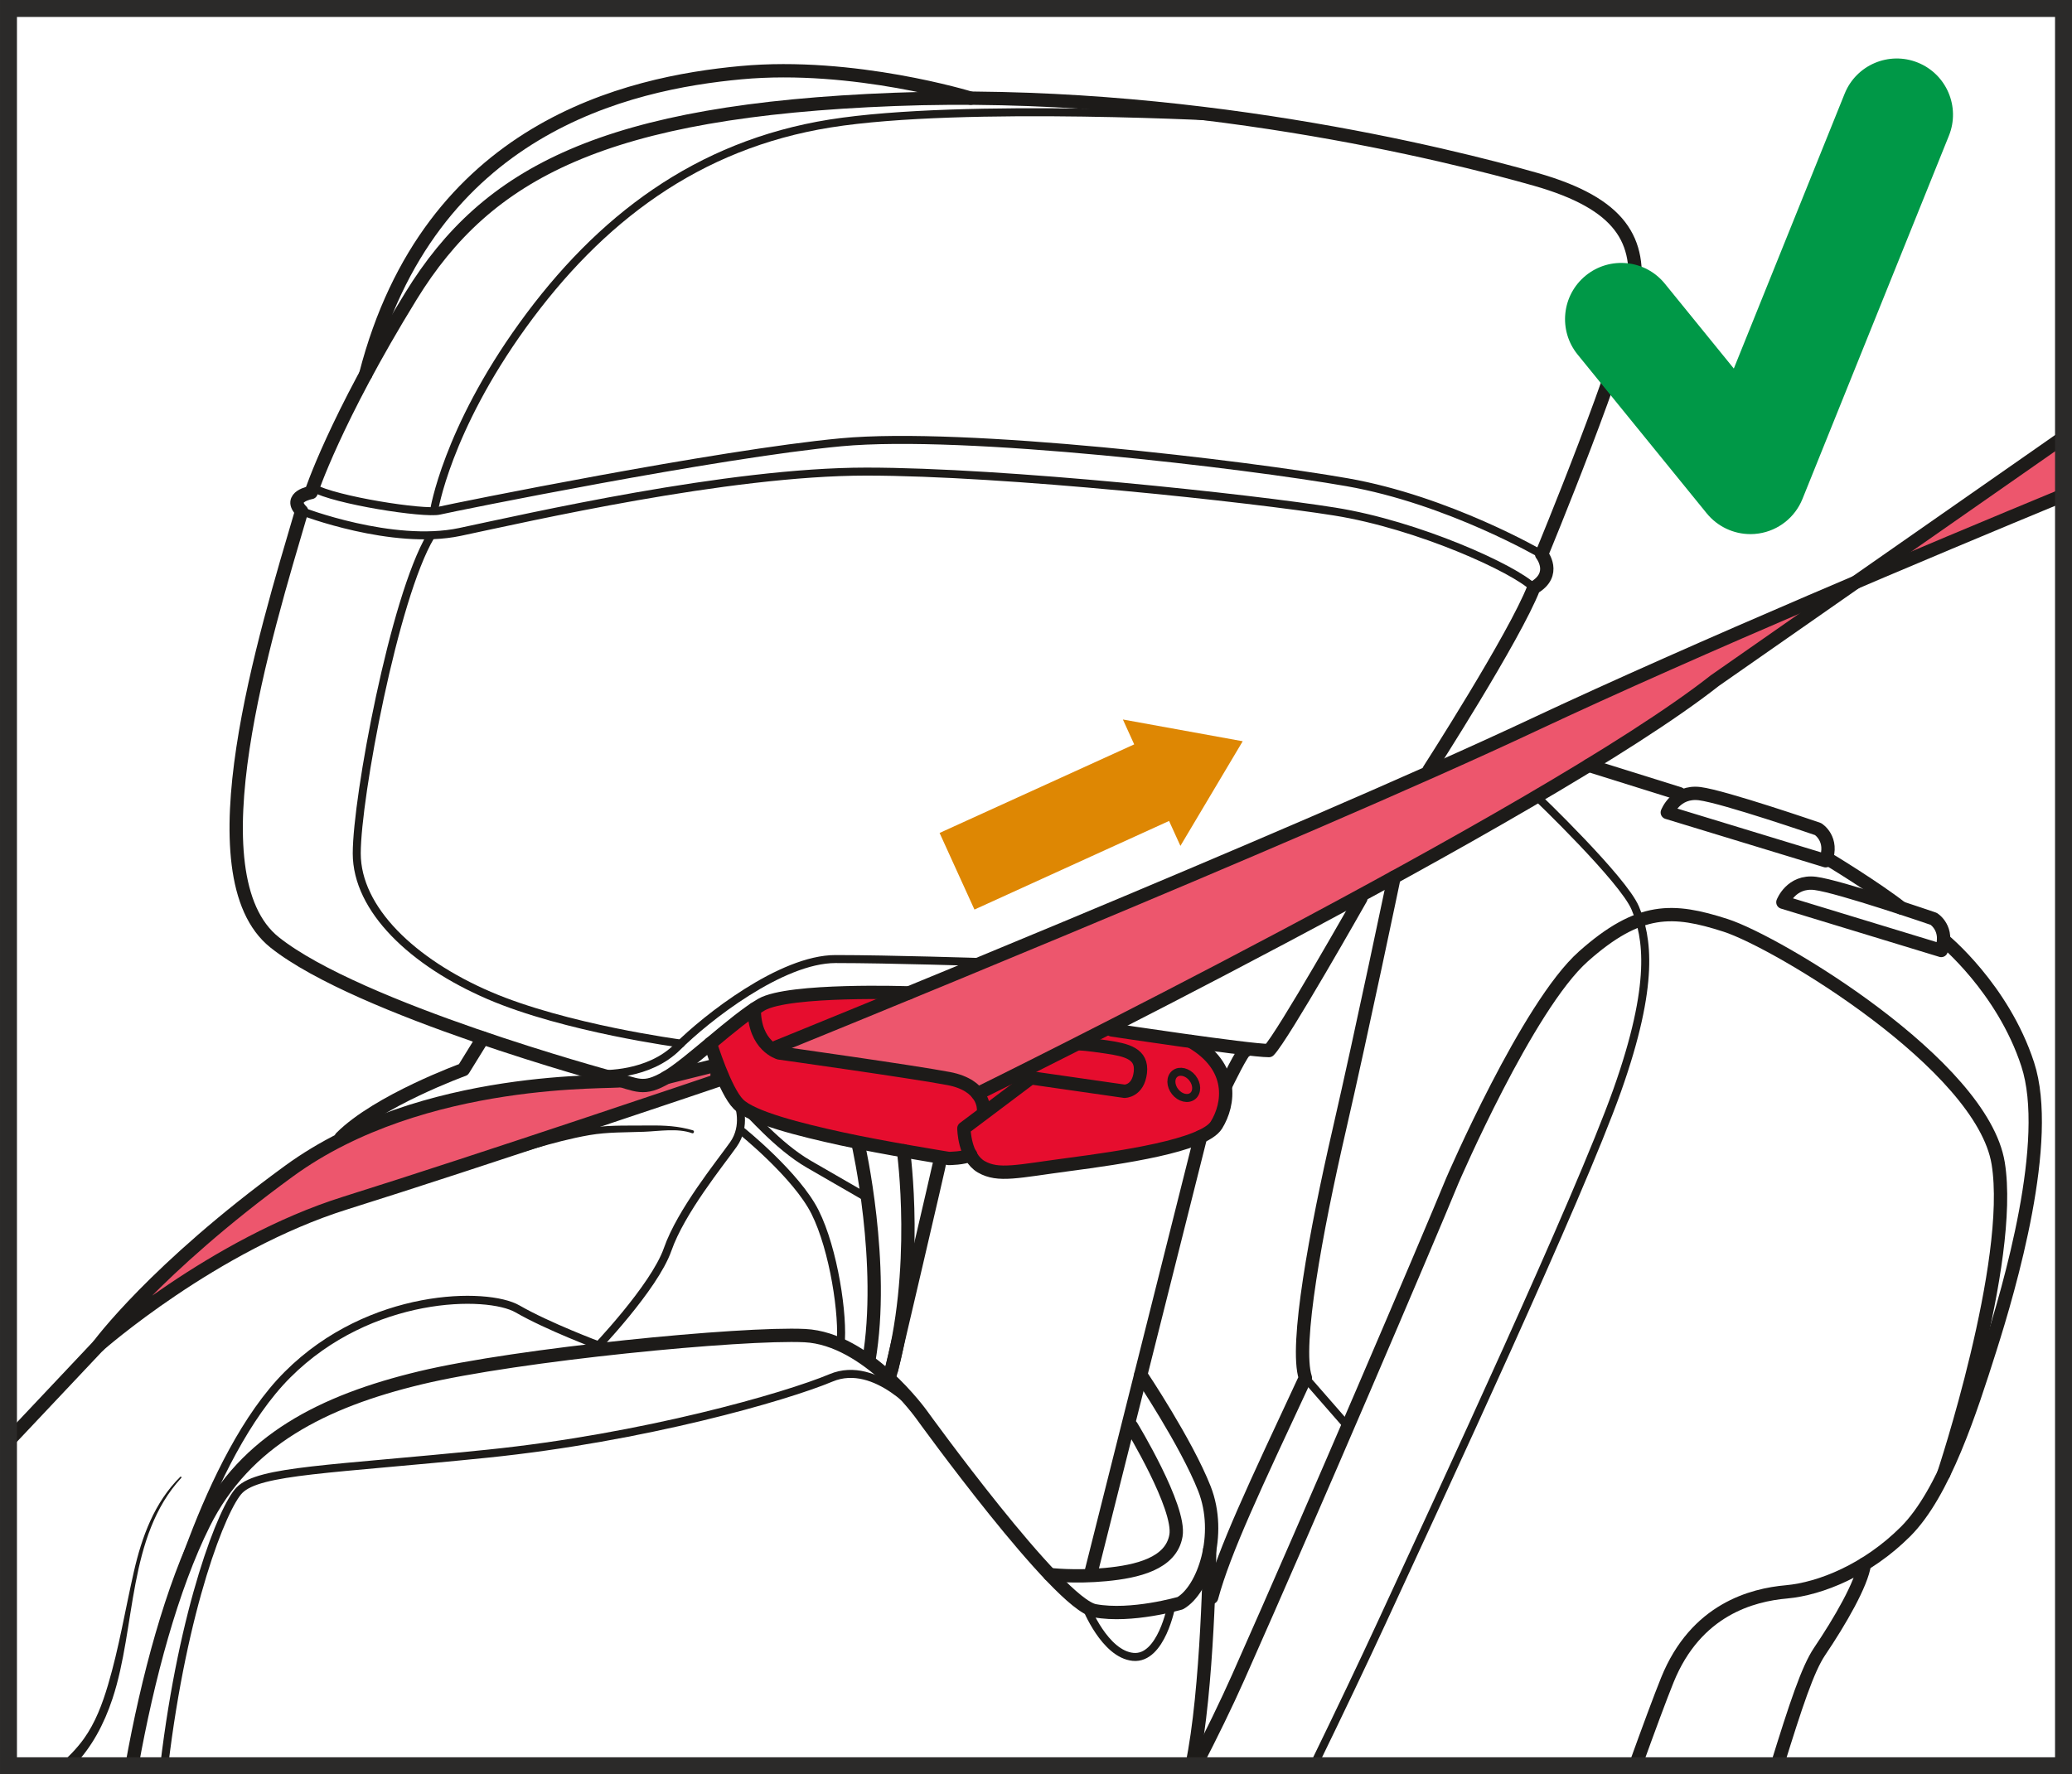 <?xml version="1.0" encoding="UTF-8"?>
<!DOCTYPE svg PUBLIC "-//W3C//DTD SVG 1.1//EN" "http://www.w3.org/Graphics/SVG/1.1/DTD/svg11.dtd">
<!-- Creator: CorelDRAW 2018 (64-Bit) -->
<svg xmlns="http://www.w3.org/2000/svg" xml:space="preserve" width="32.35mm" height="27.708mm" version="1.1" style="shape-rendering:geometricPrecision; text-rendering:geometricPrecision; image-rendering:optimizeQuality; fill-rule:evenodd; clip-rule:evenodd"
viewBox="0 0 880.15 753.86"
 xmlns:xlink="http://www.w3.org/1999/xlink">
 <defs>
  <style type="text/css">
   <![CDATA[
    .str2 {stroke:#2B2A29;stroke-width:7.2;stroke-miterlimit:4}
    .str1 {stroke:#1D1B19;stroke-width:5.66;stroke-linecap:round;stroke-linejoin:round;stroke-miterlimit:4}
    .str0 {stroke:#1D1B19;stroke-width:3.4;stroke-linecap:round;stroke-linejoin:round;stroke-miterlimit:4}
    .fil2 {fill:none;fill-rule:nonzero}
    .fil3 {fill:#1D1B19;fill-rule:nonzero}
    .fil5 {fill:#009847;fill-rule:nonzero}
    .fil4 {fill:#DE8703;fill-rule:nonzero}
    .fil0 {fill:#ED566D;fill-rule:nonzero}
    .fil1 {fill:#E60D2E;fill-rule:nonzero}
   ]]>
  </style>
 </defs>
 <g id="Слой_x0020_1">
  <path class="fil0" d="M302.56 451.75l-22.51 7.68c0,0 -9.53,2.82 -17.55,-1.81 -35.66,1.81 -92.63,11.84 -123.14,29.46 -30.51,17.61 -91.92,79.98 -91.92,79.98 0,0 51.92,-40.69 99.32,-55.92 47.41,-15.24 157.86,-52.01 157.86,-52.01l-2.05 -7.37z"/>
  <path class="fil0" d="M780.09 253.13l-450.07 191.71c0,0 7.47,3.36 30.61,6.82 23.14,3.46 52.48,9.28 55.74,12.52 48.1,-24.17 238.7,-126.67 239.73,-127.7 1.03,-1.03 124,-83.35 124,-83.35z"/>
  <polygon class="fil0" points="876.54,185.8 788.28,247.4 876.54,210.4 "/>
  <path class="fil1" d="M418.68 463.03l-9.24 16.4c0,0 -0.16,17.53 16.58,18.63 16.73,1.1 86.23,-12.22 86.23,-14.22 0,-2.01 10.6,-9.71 8.41,-19.25 -2.18,-9.55 -1.73,-20.18 -19.46,-22.74 -17.74,-2.55 -30.36,-5.08 -30.36,-5.08l-11.75 6.8 -40.4 19.47z"/>
  <path class="fil1" d="M382.68 423.29c0,0 -43.81,-3.72 -54.86,1.85 -11.04,5.57 -25.26,20.71 -25.26,20.71 0,0 4.91,23.8 21.15,28.85 16.25,5.04 75.91,19.46 76.98,18.39 1.07,-1.06 12.42,-0.86 12.42,-0.86 0,0 -5.82,-10.65 -3.67,-12.8 2.16,-2.16 9.24,-6.25 9.24,-6.25 0,0 -4.12,-10.33 -17.13,-14.04 0,0 -44.38,-5.24 -49.69,-7.38 -5.3,-2.14 -25.09,-6.79 -25.09,-6.79l43.72 -16.67 12.19 -5.01z"/>
  <path class="fil2 str0" d="M316.17 471.1c1.79,1.04 13.92,15.77 27.42,23.56 13.51,7.79 25.48,14.71 25.48,14.71"/>
  <path class="fil2 str1" d="M578.08 381.72c0,0 -33.35,58.94 -39.06,64.66 -8.76,0 -66.69,-8.76 -66.69,-8.76"/>
  <path class="fil2 str1" d="M386.1 421.88c0,0 -50.92,-1.79 -62.64,4.97 -11.72,6.77 -30.58,25.31 -40.42,30.98 -9.83,5.67 -12.09,3.25 -23.57,0 0,0 -107.1,-28.97 -142.8,-57.41 -35.7,-28.44 -4.04,-130.52 11.45,-183.24 -6.15,-6.16 4.04,-7.91 4.04,-7.91 0,0 10.1,-30.98 42.44,-83.52 32.33,-52.54 82.17,-78.81 205.44,-83.52 123.27,-4.71 235.75,23.57 272.25,33.96 36.49,10.4 45.01,25.99 41.64,49.56 -3.37,23.57 -39.06,109.79 -39.06,109.79 0,0 6.72,8.39 -3.37,14.22 -8.08,20.8 -44.46,77.38 -44.46,77.38"/>
  <path class="fil2 str1" d="M205.13 441.05l-8.29 13.42c0,0 -36.17,13.12 -51.97,28.91"/>
  <path class="fil2 str1" d="M263.75 459.12c-2.01,1.16 -83.75,-3.26 -141,38.48 -57.25,41.74 -80.84,74.06 -80.84,74.06 0,0 48.69,-42.93 104.84,-60.52 56.15,-17.59 157.86,-52.01 157.86,-52.01l0 -6.67 -21.56 5.38"/>
  <line class="fil2 str1" x1="41.91" y1="571.65" x2="3.6" y2= "612.29" />
  <path class="fil2 str1" d="M301.77 443.41c0,0 6.15,20 11.92,25.76 5.76,5.77 26.26,10.89 43.87,14.73 17.61,3.85 45.47,8.33 45.47,8.33 0,0 6.58,-0.03 9.29,-1.6"/>
  <path class="fil2 str1" d="M417.77 471.1c0,0 0.32,-9.93 -14.73,-12.81 -15.05,-2.88 -72.06,-10.89 -72.06,-10.89 0,0 -10.59,-2.95 -10.59,-18.61"/>
  <path class="fil2 str1" d="M505.9 442.5c18.7,10.79 16.28,26.68 10.83,35.51 -5.44,8.84 -40.99,13.91 -62.77,16.79 -21.78,2.88 -29.88,5.15 -37.14,0.96 -7.27,-4.2 -7.37,-16.34 -7.37,-16.34l28.51 -21.45 39.72 5.71c0,0 5.76,0.05 6.72,-7.96 0.96,-8 -5.76,-9.61 -14.41,-10.88 -8.65,-1.29 -10.89,-1.29 -10.89,-1.29"/>
  <path class="fil2 str1" d="M415.29 464.71c0,0 240.76,-118.52 313.14,-175.52l148.12 -103.39"/>
  <path class="fil2 str1" d="M876.54 210.38c-55.33,22.88 -155.59,64.95 -225.3,97.7 -100.89,47.41 -321.23,136.75 -321.23,136.75"/>
  <path class="fil2 str1" d="M383.78 488.96c0,0 7.09,50.67 -6.04,96.47"/>
  <path class="fil2 str1" d="M364.6 486.3c0,0 11.51,50.77 4.47,91.77"/>
  <line class="fil2 str1" x1="510.01" y1="482.96" x2="463.24" y2= "669.02" />
  <path class="fil2 str1" d="M529.22 446.38c-0.96,-0.96 -8.56,14.86 -8.56,14.86"/>
  <path class="fil2 str1" d="M399.51 492.23c0,0.96 -20.79,89.6 -20.79,89.6"/>
  <path class="fil2 str1" d="M484.59 584.12c0,0 19.33,28.85 27.02,48.39 7.69,19.53 -0.3,42.93 -10.25,48.67 0,0 -20.73,6.08 -36.31,3.21 -15.57,-2.88 -73.54,-83.26 -73.54,-83.26 0,0 -23.05,-32.35 -49.64,-33.63 -26.58,-1.29 -122.02,8 -163.33,17.94 -41.32,9.92 -74.31,26.58 -91.92,61.8 -13.58,27.17 -23.93,65.77 -30.6,103.02"/>
  <line class="fil2 str1" x1="674.89" y1="325.19" x2="713.37" y2= "337.23" />
  <path class="fil2 str1" d="M775.5 365.73c3.52,-9.29 -3.21,-13.45 -3.21,-13.45 0,0 -40.04,-13.77 -50.28,-15.06 -10.25,-1.28 -13.77,8 -13.77,8l67.25 20.5z"/>
  <path class="fil2 str1" d="M824.6 403.86c3.52,-9.29 -3.21,-13.45 -3.21,-13.45 0,0 -40.04,-13.77 -50.28,-15.06 -10.25,-1.28 -13.77,8 -13.77,8l67.25 20.5z"/>
  <path class="fil2 str1" d="M775.5 364.45c0.42,0 22.38,13.58 32.16,21.36"/>
  <path class="fil2 str1" d="M825.62 399.36c0,0 25.15,20.5 35.71,52.84 10.58,32.35 -7.68,94.8 -16.01,121.06 -8.33,26.26 -19.53,61.17 -35.87,77.5 -16.34,16.33 -36.19,24.33 -50.6,25.62 -14.42,1.28 -38.43,7.36 -50.6,37.47 -2.97,7.34 -7.8,20.4 -13.58,36.4"/>
  <path class="fil2 str1" d="M754.86 750.26c7.98,-25.75 13.03,-41.09 18.08,-48.57 8.65,-12.81 17.89,-28.77 19.03,-37.12"/>
  <path class="fil2 str1" d="M445.9 669.02c0,0 10.54,1.26 23.8,0 13.26,-1.26 27.79,-4.58 29.83,-16.56 2.04,-11.99 -18.87,-46.41 -18.87,-46.41"/>
  <path class="fil2 str0" d="M313.68 469.18c0,0 3.5,9.14 -2.16,17.12 -5.65,7.99 -22.26,28.36 -27.92,44.58 -5.65,16.22 -31.28,42.86 -31.28,42.86"/>
  <path class="fil2 str0" d="M67.43 699.53c0.55,-1.95 19.61,-80.36 54.7,-115.45 35.08,-35.09 84.86,-35.34 97.72,-27.92 12.84,7.42 34.43,15.5 34.43,15.5"/>
  <path class="fil2 str0" d="M314.75 480.32c0,0 23.56,18.87 31.48,34.72 7.93,15.85 12.18,44.19 10.81,56.62"/>
  <path class="fil2 str0" d="M254.28 456.39c2.17,0 21.23,0.7 33.48,-11.55 12.26,-12.26 44.14,-37.34 67.16,-37.34 23.02,0 62.86,1.3 62.86,1.3"/>
  <path class="fil2 str0" d="M289.21 443.41c0,0 -49,-6.48 -81.44,-20.44 -32.45,-13.97 -56.23,-36.6 -56.23,-60.37 0,-23.77 15.85,-108.66 31.32,-134.69"/>
  <path class="fil2 str0" d="M128.13 217.19c0,0 38.52,14.88 67.19,8.84 28.68,-6.04 113.66,-25.65 172.66,-25.65 59,0 163.51,11.32 198.98,16.98 35.46,5.66 76.44,24.31 84.55,32.42"/>
  <path class="fil2 str0" d="M654.87 235.55c0,0 -39.62,-23.11 -82.63,-30.65 -43.01,-7.54 -162.37,-21.89 -214.94,-16.98 -52.57,4.91 -164.24,27.55 -170.65,29.05 -6.42,1.51 -44.44,-4.4 -53.74,-9.76"/>
  <path class="fil2 str0" d="M184.38 216.97c0,0 5.28,-33.96 37.73,-78.86 32.45,-44.89 73.95,-76.58 130.54,-85.64 56.59,-9.05 172.29,-2.47 172.29,-2.47"/>
  <path class="fil2 str0" d="M652.76 338.44c0,0 36.71,35.12 41.86,47.38 5.14,12.26 8.54,31.88 -7.68,77.53 -16.23,45.65 -74.71,171.29 -99.98,226 -7.73,16.73 -17.79,37.9 -29,60.92"/>
  <path class="fil2 str1" d="M825.62 626.33c0,0 29.97,-90.16 23.18,-132.04 -6.8,-41.89 -93.57,-93.96 -115.83,-101.12 -22.27,-7.17 -36.6,-7.93 -60.37,13.21 -23.77,21.12 -55.62,95.15 -55.62,95.15 -11.85,28.82 -58.93,138.99 -90.96,211.05 -5.18,11.65 -11.43,24.44 -18.27,37.68"/>
  <path class="fil2 str1" d="M513.86 658.49c0,0 -0.75,59.79 -7.57,91.78"/>
  <path class="fil2 str0" d="M461.38 682.81c0,0 7.85,20.01 19.93,21.19 12.07,1.18 16.31,-21.86 16.31,-21.86"/>
  <path class="fil2 str0" d="M391.51 601.13c0,0 -19.23,-23.77 -38.48,-15.69 -19.25,8.08 -79.61,25.44 -146.02,32.23 -66.4,6.79 -96.78,6.98 -105.26,15.46 -7.15,7.16 -23.96,49.71 -32,117.13"/>
  <path class="fil2 str1" d="M592.19 372.72c0,0 -13.54,64.97 -23.35,107.6 -9.81,42.64 -18.86,91.38 -14.34,105.11 -21.87,46.94 -34.37,73.29 -39.82,93.32"/>
  <line class="fil2 str0" x1="554.5" y1="585.43" x2="572.51" y2= "606.06" />
  <path class="fil2 str0" d="M506.51 458.03c2.09,2.61 2.15,6.05 0.13,7.67 -2.02,1.62 -5.36,0.81 -7.45,-1.81 -2.09,-2.61 -2.15,-6.05 -0.13,-7.67 2.02,-1.61 5.37,-0.81 7.46,1.8z"/>
  <path class="fil2 str1" d="M412.32 41.71c0,0 -49.66,-15.29 -97.58,-10.83 -47.9,4.44 -132.4,23.28 -159.43,128.28"/>
  <path class="fil3" d="M76.58 627.49c-11.01,10.87 -16.35,25.54 -19.73,40.36 -3.65,16.04 -6.28,32.26 -10.97,48.06 -2.39,8.05 -5.37,16.08 -10.31,22.95 -3.21,4.43 -6.87,8.05 -10.85,11.41l6.67 0c7.64,-7.99 12.79,-17.62 16.42,-28.59 10.07,-30.46 6.21,-68.71 29.2,-93.75 0.27,-0.29 -0.16,-0.71 -0.43,-0.43z"/>
  <path class="fil3" d="M294.34 480.27c-6.06,-1.8 -11.97,-2.12 -18.28,-2.05 -8,0.1 -16.04,-0.24 -24,0.79 -16.69,2.15 -33.58,6.98 -49.09,13.44 -1.38,0.58 -0.9,2.71 0.63,2.3 15.63,-4.05 30.82,-9.67 46.8,-12.45 7.74,-1.33 15.49,-1.11 23.29,-1.42 6.43,-0.25 14.14,-1.62 20.31,0.62 0.76,0.28 1.13,-0.99 0.33,-1.23z"/>
  <polygon class="fil2 str2" points="3.6,750.26 876.55,750.26 876.55,3.6 3.6,3.6 "/>
  <polygon class="fil4" points="527.88,314.95 501.42,359.41 496.6,348.82 413.93,386.47 399.12,353.92 481.79,316.28 476.98,305.71 "/>
  <path class="fil5" d="M743.52 226.94c-7.12,0 -13.95,-3.2 -18.53,-8.82l-54.84 -67.47c-8.31,-10.23 -6.76,-25.26 3.47,-33.58 10.23,-8.32 25.26,-6.77 33.58,3.46l29.3 36.06 47.08 -116.79c4.92,-12.23 18.84,-18.14 31.07,-13.21 12.23,4.93 18.15,18.84 13.22,31.07l-62.21 154.34c-3.16,7.84 -10.22,13.43 -18.58,14.68 -1.19,0.18 -2.38,0.27 -3.56,0.27z"/>
 </g>
</svg>
